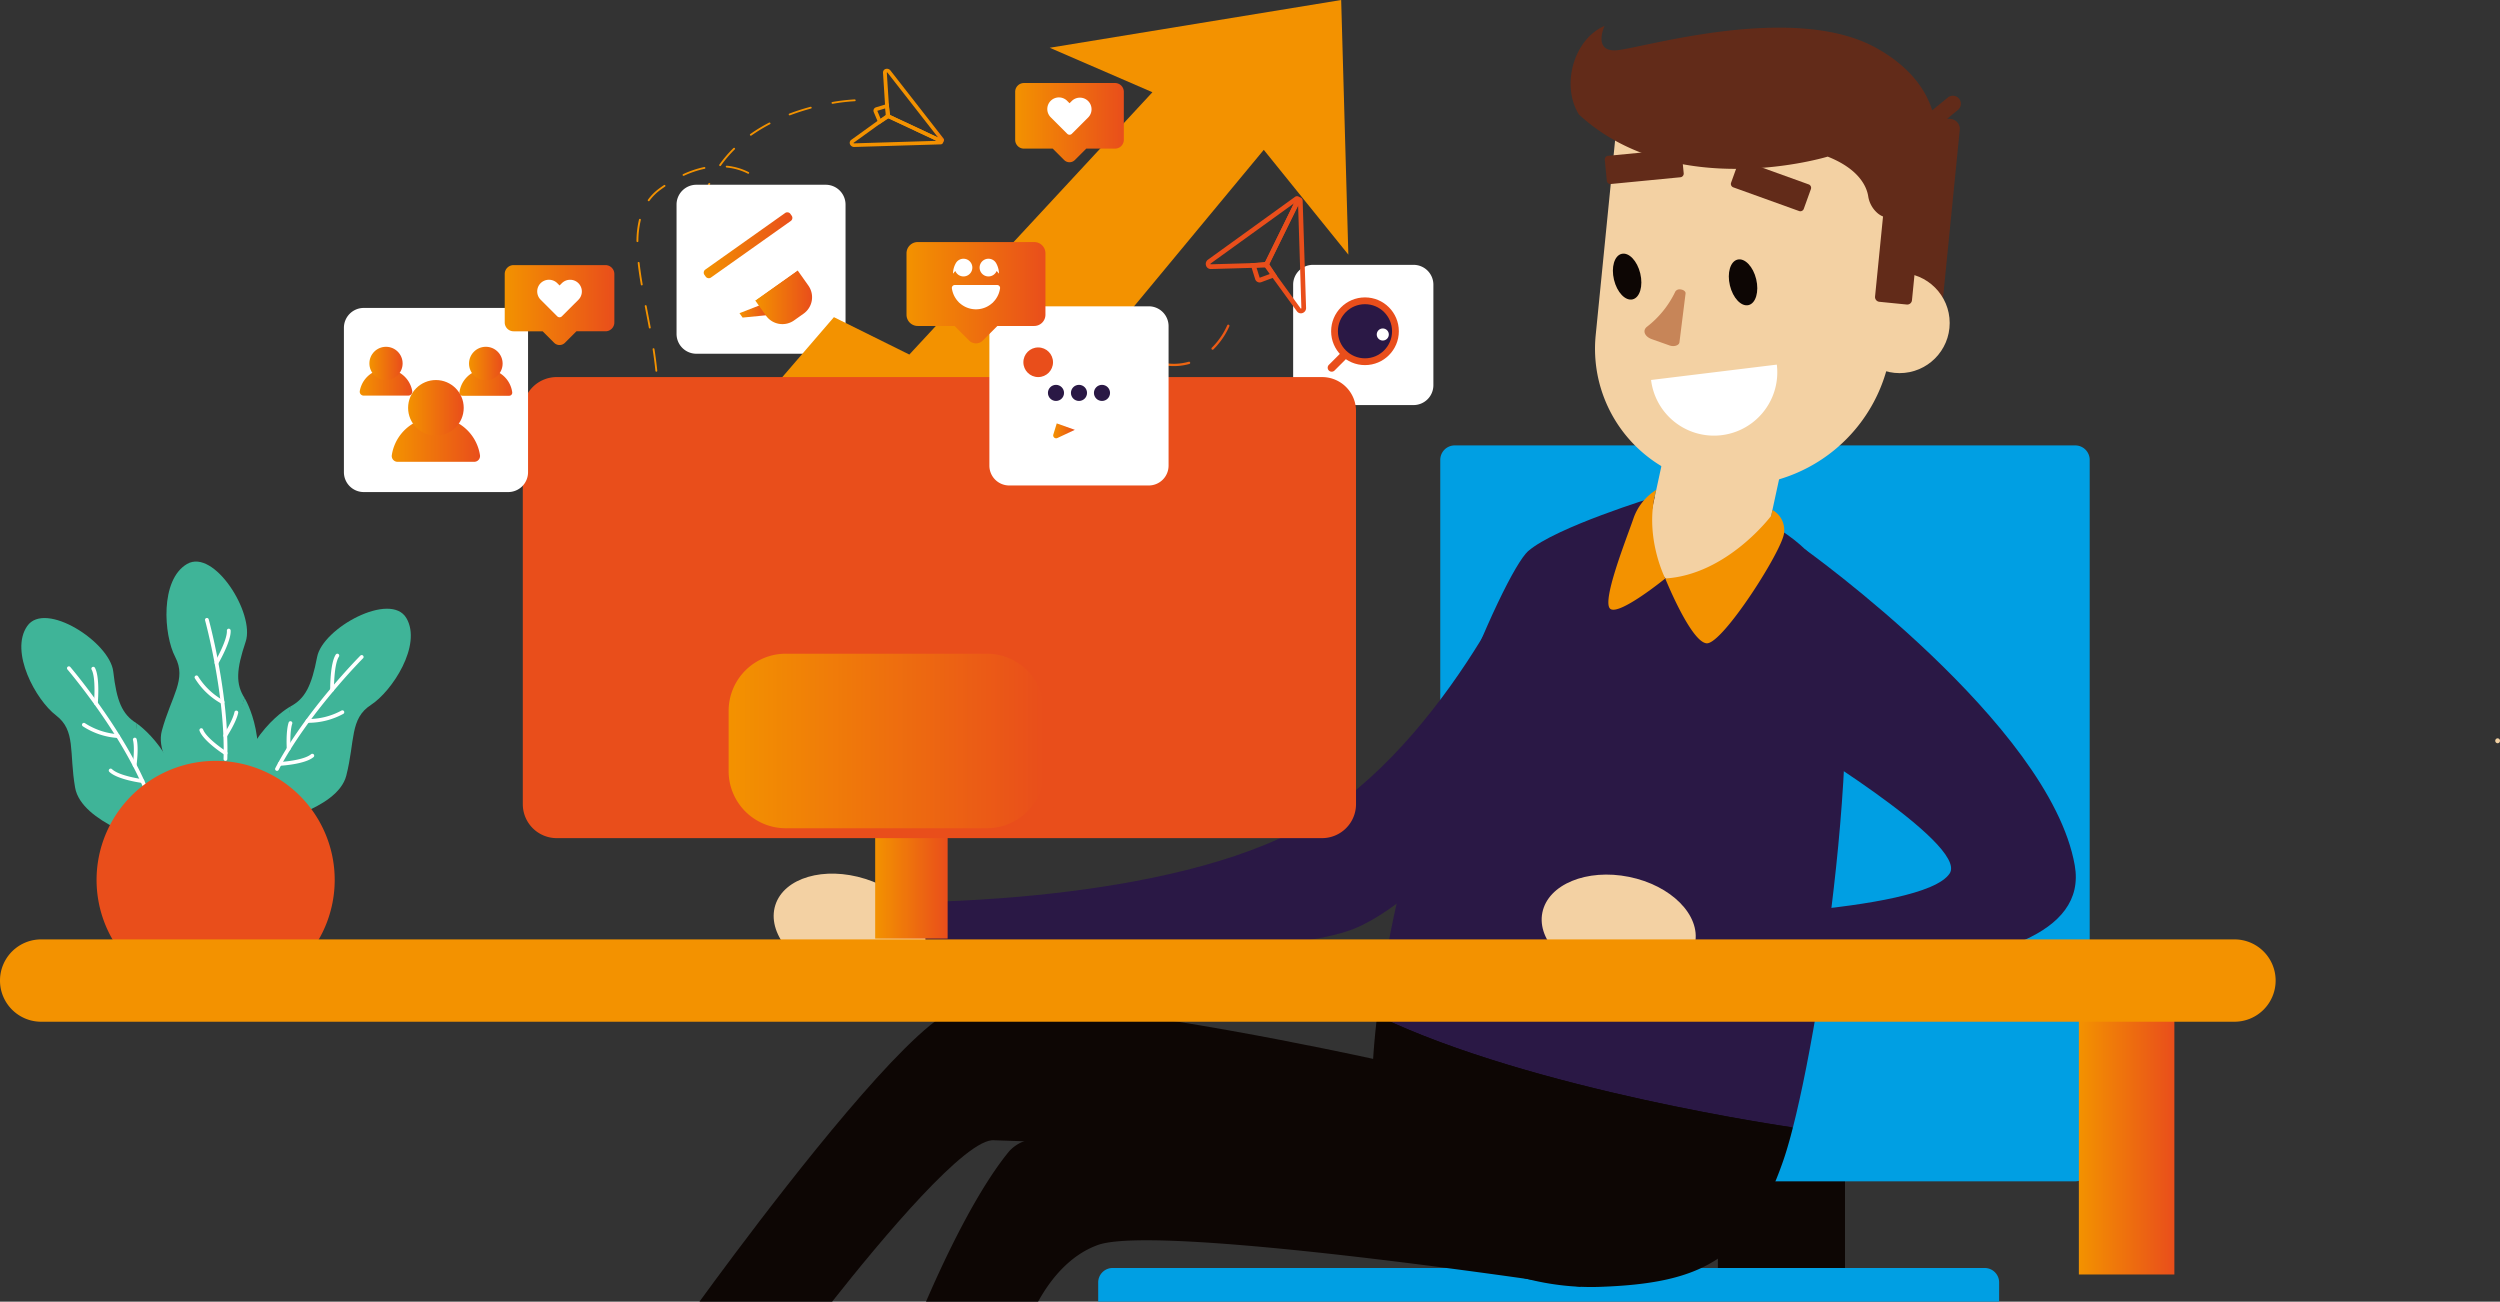 <svg xmlns="http://www.w3.org/2000/svg" xmlns:xlink="http://www.w3.org/1999/xlink" width="629" height="327.497" viewBox="0 0 629 327.497"><rect x="0" y="0" width="629" height="327.497" fill="#333333" stroke="none"/><defs><linearGradient id="linear-gradient" x1="5.068" y1="25.572" x2="6.213" y2="25.572" gradientUnits="objectBoundingBox"><stop offset="0" stop-color="#f39200"></stop><stop offset="1" stop-color="#e94e1b"></stop></linearGradient><linearGradient id="linear-gradient-2" x1="0.797" y1="7.579" x2="1.396" y2="7.579" xlink:href="#linear-gradient"></linearGradient><linearGradient id="linear-gradient-3" x1="0.892" y1="15.216" x2="1.754" y2="15.216" xlink:href="#linear-gradient"></linearGradient><linearGradient id="linear-gradient-4" x1="1.438" y1="1.098" x2="3.062" y2="1.098" xlink:href="#linear-gradient"></linearGradient><linearGradient id="linear-gradient-5" x1="0" y1="0.5" x2="1" y2="0.5" xlink:href="#linear-gradient"></linearGradient><linearGradient id="linear-gradient-6" x1="0" y1="0.5" x2="1" y2="0.5" xlink:href="#linear-gradient"></linearGradient><linearGradient id="linear-gradient-7" x1="0" y1="0.5" x2="1" y2="0.5" xlink:href="#linear-gradient"></linearGradient><linearGradient id="linear-gradient-8" x1="-531.695" y1="0.5" x2="-530.696" y2="0.5" xlink:href="#linear-gradient"></linearGradient><linearGradient id="linear-gradient-9" x1="-149.973" y1="0.5" x2="-148.973" y2="0.5" xlink:href="#linear-gradient"></linearGradient><linearGradient id="linear-gradient-10" x1="-10.774" y1="-5.607" x2="-9.938" y2="-5.607" xlink:href="#linear-gradient"></linearGradient><linearGradient id="linear-gradient-11" x1="-3.345" y1="-0.347" x2="-2.188" y2="-0.347" xlink:href="#linear-gradient"></linearGradient><linearGradient id="linear-gradient-12" x1="-9.007" y1="-0.641" x2="-6.674" y2="-0.641" xlink:href="#linear-gradient"></linearGradient><linearGradient id="linear-gradient-13" x1="0.288" y1="-0.99" x2="1.111" y2="-0.99" xlink:href="#linear-gradient"></linearGradient><linearGradient id="linear-gradient-14" x1="0" y1="0.5" x2="1" y2="0.5" xlink:href="#linear-gradient"></linearGradient><linearGradient id="linear-gradient-15" x1="-66.176" y1="0.5" x2="-65.176" y2="0.5" xlink:href="#linear-gradient"></linearGradient><linearGradient id="linear-gradient-21" x1="0" y1="0.5" x2="1" y2="0.5" xlink:href="#linear-gradient"></linearGradient><linearGradient id="linear-gradient-22" x1="0" y1="0.5" x2="1" y2="0.5" xlink:href="#linear-gradient"></linearGradient><linearGradient id="linear-gradient-23" x1="0" y1="0.5" x2="1" y2="0.5" xlink:href="#linear-gradient"></linearGradient><linearGradient id="linear-gradient-24" x1="0" y1="0.5" x2="1" y2="0.5" xlink:href="#linear-gradient"></linearGradient><linearGradient id="linear-gradient-25" x1="0" y1="0.5" x2="1" y2="0.5" xlink:href="#linear-gradient"></linearGradient><linearGradient id="linear-gradient-26" x1="0" y1="0.5" x2="1" y2="0.5" xlink:href="#linear-gradient"></linearGradient><linearGradient id="linear-gradient-27" x1="0" y1="0.5" x2="1.001" y2="0.5" xlink:href="#linear-gradient"></linearGradient><linearGradient id="linear-gradient-29" x1="0" y1="0.5" x2="1" y2="0.5" xlink:href="#linear-gradient"></linearGradient><linearGradient id="linear-gradient-30" x1="0" y1="0.5" x2="1" y2="0.5" xlink:href="#linear-gradient"></linearGradient><linearGradient id="linear-gradient-31" x1="0" y1="0.5" x2="1" y2="0.5" xlink:href="#linear-gradient"></linearGradient></defs><g id="Layer_2" transform="translate(-9.736 -27.343)"><g id="Group_7369" data-name="Group 7369"><g id="Group_7368" data-name="Group 7368"><path id="Path_15608" data-name="Path 15608" d="M229.587,54.815a.9.9,0,0,1,.563-.476l3.161-.957.452,3.414-2.879,1.868-1.309-3.115A.9.9,0,0,1,229.587,54.815Zm2.933-.215-2.055.621.849,2.042,1.433-.932Z" fill="url(#linear-gradient)"></path><path id="Path_15609" data-name="Path 15609" d="M231.986,45.183a.942.942,0,0,1,.563-.485,1.113,1.113,0,0,1,1.226.381L247.1,62.16a.658.658,0,0,1,0,.849.728.728,0,0,1-.87.17L233.2,57.073a1.054,1.054,0,0,1-.626-.882L231.9,45.642A.992.992,0,0,1,231.986,45.183Zm13.783,16.77L233.026,45.618a.118.118,0,0,0-.137-.046c-.037.012-.037.025-.033.046l.679,10.548a.1.1,0,0,0,.066.083Z" fill="url(#linear-gradient-2)"></path><path id="Path_15610" data-name="Path 15610" d="M223.613,62.885a.919.919,0,0,1,.3-.356l8.6-6.2a1.079,1.079,0,0,1,1.085-.083l13.029,6.107a.725.725,0,0,1,.423.775.666.666,0,0,1-.659.539l-21.721.655a1.116,1.116,0,0,1-1.077-.7A.928.928,0,0,1,223.613,62.885Zm21.763-.108-12.168-5.7a.122.122,0,0,0-.108,0l-8.6,6.2c-.017.012-.029.021-.012.054a.124.124,0,0,0,.124.079Z" fill="url(#linear-gradient-3)"></path><path id="Path_15611" data-name="Path 15611" d="M233.258,56.563" fill="none" stroke="#707070" stroke-linecap="round" stroke-miterlimit="10" stroke-width="2.486"></path></g><path id="Path_15612" data-name="Path 15612" d="M176.8,73.905a.246.246,0,0,1,.319.066.218.218,0,0,1-.05.315c-.381.261-.766.53-1.152.816a12.583,12.583,0,0,0-2.776,2.772.236.236,0,0,1-.327.05.225.225,0,0,1-.062-.319,13.1,13.1,0,0,1,2.871-2.871c.389-.286.779-.559,1.168-.824A.013.013,0,0,0,176.8,73.905Zm24.116-14.413c.746-.447,1.52-.882,2.316-1.3a.248.248,0,0,1,.323.1.215.215,0,0,1-.087.307,39.884,39.884,0,0,0-4.677,2.846.243.243,0,0,1-.331-.054.225.225,0,0,1,.041-.319C199.27,60.528,200.082,59.993,200.919,59.492ZM181.584,71.171l.021-.012a25,25,0,0,1,5.311-1.79.25.25,0,0,1,.286.174.216.216,0,0,1-.17.269,24.074,24.074,0,0,0-5.212,1.757.243.243,0,0,1-.315-.108A.219.219,0,0,1,181.584,71.171Zm26.7-15.225a.147.147,0,0,1,.037-.017c1.7-.646,3.492-1.222,5.328-1.715a.244.244,0,0,1,.294.157.223.223,0,0,1-.153.282c-1.819.489-3.6,1.061-5.282,1.7a.248.248,0,0,1-.311-.128A.216.216,0,0,1,208.281,55.946Zm-13.97,8.621a.244.244,0,0,1,.29.033.222.222,0,0,1,.008.323,30.611,30.611,0,0,0-3.5,4.11.235.235,0,0,1-.327.05.23.23,0,0,1-.066-.319,30.665,30.665,0,0,1,3.555-4.168A.439.439,0,0,0,194.311,64.567Zm-1.864,4.507a.243.243,0,0,1,.145-.033,15.5,15.5,0,0,1,5.51,1.6.225.225,0,1,1-.207.4,14.97,14.97,0,0,0-5.336-1.549.241.241,0,0,1-.22-.249A.237.237,0,0,1,192.446,69.075Zm26.61-16.033a.245.245,0,0,1,.083-.029,47.564,47.564,0,0,1,5.622-.659.245.245,0,0,1,.253.22.222.222,0,0,1-.22.236,47.052,47.052,0,0,0-5.56.655.243.243,0,0,1-.278-.186A.221.221,0,0,1,219.056,53.042ZM170.613,82.436a.24.24,0,0,1,.356.257,23.168,23.168,0,0,0-.621,5.34.22.22,0,0,1-.24.215.238.238,0,0,1-.232-.236,23.574,23.574,0,0,1,.634-5.44A.22.22,0,0,1,170.613,82.436ZM188.071,73.4a.25.25,0,0,1,.224-.012.227.227,0,0,1,.12.3,31.137,31.137,0,0,0-1.81,5.067.236.236,0,0,1-.456-.124,31.092,31.092,0,0,1,1.835-5.137A.217.217,0,0,1,188.071,73.4ZM185.76,83.865a.2.2,0,0,1,.083-.029.243.243,0,0,1,.278.186,10.878,10.878,0,0,0,1.6,3.824,10.364,10.364,0,0,0,.775,1.023.224.224,0,0,1-.025.319.237.237,0,0,1-.331-.037,11.847,11.847,0,0,1-.808-1.069,11.37,11.37,0,0,1-1.665-3.985A.209.209,0,0,1,185.76,83.865Zm-15.47,9.421a.277.277,0,0,1,.1-.033.249.249,0,0,1,.261.211c.174,1.591.431,3.368.779,5.431a.223.223,0,0,1-.195.257.241.241,0,0,1-.269-.195c-.352-2.071-.609-3.857-.783-5.456A.212.212,0,0,1,170.29,93.286ZM202.3,74.129a.242.242,0,0,1,.307.054,14.044,14.044,0,0,1,1.069,1.413,13.618,13.618,0,0,1,1.682,3.513.218.218,0,0,1-.157.278.246.246,0,0,1-.294-.162,13.026,13.026,0,0,0-1.624-3.393,14.277,14.277,0,0,0-1.036-1.367.22.22,0,0,1,.025-.319A.241.241,0,0,1,202.3,74.129Zm-30.239,30.024a.2.2,0,0,1,.087-.029.239.239,0,0,1,.273.191l.261,1.363c.257,1.338.518,2.693.771,4.056a.217.217,0,0,1-.191.257.244.244,0,0,1-.273-.195c-.253-1.363-.514-2.714-.771-4.052l-.261-1.363A.224.224,0,0,1,172.063,104.153Zm33.288-19.77a.25.25,0,0,1,.174-.029.236.236,0,0,1,.186.273,9.466,9.466,0,0,1-1.148,3A13.333,13.333,0,0,1,203.21,89.5a.239.239,0,0,1-.331.021.227.227,0,0,1-.033-.323,12.782,12.782,0,0,0,1.309-1.815,9.047,9.047,0,0,0,1.1-2.863A.214.214,0,0,1,205.351,84.383Zm-12.545,7.6a.237.237,0,0,1,.2-.021,8.91,8.91,0,0,0,5.406.153.244.244,0,0,1,.3.153.216.216,0,0,1-.149.282,9.418,9.418,0,0,1-5.7-.162.235.235,0,0,1-.153-.29A.276.276,0,0,1,192.807,91.985Zm-18.776,23.01a.237.237,0,0,1,.1-.033.244.244,0,0,1,.269.2c.307,1.976.539,3.762.708,5.464a.221.221,0,0,1-.211.24.242.242,0,0,1-.257-.211c-.17-1.694-.4-3.472-.7-5.44A.206.206,0,0,1,174.031,114.995Zm1.052,10.921a.253.253,0,0,1,.124-.033.242.242,0,0,1,.24.232,49.949,49.949,0,0,1-.17,5.477.223.223,0,0,1-.253.2.244.244,0,0,1-.215-.253,50.1,50.1,0,0,0,.166-5.427A.216.216,0,0,1,175.083,125.915Zm-1.015,10.813a.246.246,0,0,1,.182-.025.236.236,0,0,1,.178.278,31.939,31.939,0,0,1-1.678,5.179.237.237,0,0,1-.435-.186,31.889,31.889,0,0,0,1.657-5.108A.2.2,0,0,1,174.068,136.728Zm-4.222,9.9a.249.249,0,0,1,.257,0,.223.223,0,0,1,.075.315,30.818,30.818,0,0,1-3.414,4.251.235.235,0,0,1-.331,0,.226.226,0,0,1-.017-.323,30.228,30.228,0,0,0,3.364-4.188A.161.161,0,0,1,169.847,146.63Zm-19.306,14.326a.124.124,0,0,1,.033-.017c.791-.315,1.57-.642,2.32-.978a.245.245,0,0,1,.315.112.221.221,0,0,1-.108.3c-.754.336-1.541.667-2.337.982a.247.247,0,0,1-.311-.124A.22.22,0,0,1,150.541,160.956Zm11.849-6.5a.244.244,0,0,1,.311.058.221.221,0,0,1-.033.319,43.479,43.479,0,0,1-4.607,3.041.244.244,0,0,1-.323-.083.218.218,0,0,1,.075-.311,43.679,43.679,0,0,0,4.561-3.008A.032.032,0,0,1,162.39,154.46Z" fill="url(#linear-gradient-4)"></path></g><g id="Group_7375" data-name="Group 7375"><g id="Group_7370" data-name="Group 7370"><rect id="Rectangle_6700" data-name="Rectangle 6700" width="31.983" height="35.575" transform="translate(473.94 353.603) rotate(180)" fill="#0d0604"></rect><path id="Path_15613" data-name="Path 15613" d="M512.718,350.005v4.835H286.043v-4.835a3.637,3.637,0,0,1,3.637-3.637h219.4A3.637,3.637,0,0,1,512.718,350.005Z" fill="#009fe3"></path><path id="Path_15614" data-name="Path 15614" d="M375.749,324.564H531.862a3.641,3.641,0,0,0,3.642-3.642V143.05a3.641,3.641,0,0,0-3.642-3.642H375.749a3.641,3.641,0,0,0-3.642,3.642V320.926A3.643,3.643,0,0,0,375.749,324.564Z" fill="#009fe3"></path></g><g id="Group_7374" data-name="Group 7374"><path id="Path_15615" data-name="Path 15615" d="M463.8,165.509s61.671,44.01,67.944,79.544c6.214,35.215-97.913,25.272-97.913,25.272l-2.647-11.994s62.305-1.052,69.075-11.207c4.971-7.457-41.628-35.306-41.628-35.306Z" fill="#2a1845"></path><path id="Path_15616" data-name="Path 15616" d="M394.235,166s-21.995,51.621-58.867,70.516-101.688,17.856-101.688,17.856L230.553,269.1s98.261.75,119.974-8.128,57.3-54.57,57.3-54.57Z" fill="#2a1845"></path><g id="Group_7373" data-name="Group 7373"><g id="Group_7372" data-name="Group 7372"><g id="Group_7371" data-name="Group 7371"><path id="Path_15617" data-name="Path 15617" d="M460.836,311l-56.5-25.628-48.1-2.527,19.7,16.721L425.9,312.433l23.9,1.81Z" fill="#0d0604"></path><path id="Path_15618" data-name="Path 15618" d="M500.558,57.28l-14.62-1.454L481,105.371l17.123,1.707,4.686-47.043A2.511,2.511,0,0,0,500.558,57.28Z" fill="#622b19"></path><path id="Path_15619" data-name="Path 15619" d="M360.184,324.182c-.489-.932-.957-1.9-1.4-2.883C359.223,322.285,359.687,323.238,360.184,324.182Z" fill="#e94e1b"></path><path id="Path_15620" data-name="Path 15620" d="M356.232,282.849C395.283,301.724,460.84,311,460.84,311c8.754-34.394,20.379-122.261,7.677-140.138-13.916-19.584-42.444-18.5-42.444-18.5s-24.895,7.6-31.838,13.63C388.083,171.346,362.538,229.629,356.232,282.849Z" fill="#2a1845"></path><path id="Path_15621" data-name="Path 15621" d="M462.821,122.7l-9.264,42.734a14.818,14.818,0,0,1-28.963-6.277l9.264-42.734Z" fill="#f3d1a3"></path><path id="Path_15622" data-name="Path 15622" d="M356.232,282.849c-.017.083-.025.166-.037.257-.116.969-.224,1.943-.319,2.908-.091.853-.178,1.7-.249,2.548-.07.667-.128,1.338-.178,2.009-.07.849-.141,1.694-.191,2.548s-.12,1.69-.162,2.535-.087,1.678-.128,2.515-.07,1.674-.087,2.506-.046,1.661-.054,2.486a50.663,50.663,0,0,0,2.4,14.032c.236.7.472,1.4.737,2.076.257.692.539,1.367.82,2.03.439.986.907,1.951,1.4,2.883a44.463,44.463,0,0,0,5.216,7.764c.439.522.878,1.027,1.338,1.533h.008c.452.5.924.986,1.4,1.471a49.477,49.477,0,0,0,6.177,5.212c.551.394,1.094.771,1.657,1.148,10.813,7.105,24.2,10.225,36.2,9.81,25.094-.87,37.535-6.562,46.247-31.83.336-.982.692-2.088,1.048-3.3.178-.6.352-1.222.539-1.877.087-.323.182-.663.273-1,.174-.675.365-1.371.551-2.1C460.836,311,395.283,301.72,356.232,282.849Z" fill="#0d0604"></path><path id="Path_15623" data-name="Path 15623" d="M356.22,282.857l-.025.249c.012-.091.021-.178.037-.257Z" fill="#0d0604"></path><path id="Path_15624" data-name="Path 15624" d="M490.454,65.578l-4.793,48.132a39.816,39.816,0,0,1-43.567,35.675h0a34.467,34.467,0,0,1-30.881-37.713l5.324-53.456Z" fill="#f3d1a3"></path><circle id="Ellipse_5487" data-name="Ellipse 5487" cx="12.611" cy="12.611" r="12.611" transform="translate(475.055 95.999)" fill="#f3d1a3"></circle><path id="Path_15625" data-name="Path 15625" d="M493.743,68.859l-8.431-.841a.432.432,0,0,0-.472.385L481.5,101.953a1.208,1.208,0,0,0,1.081,1.322l6.9.688a1.194,1.194,0,0,0,1.305-1.069l3.343-33.562A.438.438,0,0,0,493.743,68.859Z" fill="#622b19"></path><path id="Path_15626" data-name="Path 15626" d="M487.434,95.917,491.5,90.63l-2.366-11.811-4.719,10.357Z" fill="#622b19"></path><path id="Path_15627" data-name="Path 15627" d="M479.769,76.664c-.352-2.158-2.084-6.707-10.183-9.918,0,0-38.355,11.737-62.6-10.6-4.582-7.416-1.251-18.958,6.451-22.285,0,0-2.958,6.393,2.8,6.148s44.524-12.35,65.644-.559,16.6,31.755,7.051,40.687c-2.9,2.714-5.17,2.15-6.716.911A7.021,7.021,0,0,1,479.769,76.664Z" fill="#622b19"></path><path id="Path_15628" data-name="Path 15628" d="M493.342,61.622a2.014,2.014,0,0,0,1.475-.447l7.5-6.144a2.014,2.014,0,1,0-2.552-3.115l-7.5,6.144a2.015,2.015,0,0,0,1.077,3.563Z" fill="#622b19"></path><ellipse id="Ellipse_5488" data-name="Ellipse 5488" cx="3.401" cy="5.891" rx="3.401" ry="5.891" transform="matrix(0.972, -0.234, 0.234, 0.972, 443.604, 93.45)" fill="#0d0604"></ellipse><ellipse id="Ellipse_5489" data-name="Ellipse 5489" cx="3.401" cy="5.891" rx="3.401" ry="5.891" transform="matrix(0.972, -0.234, 0.234, 0.972, 414.437, 92.008)" fill="#0d0604"></ellipse><path id="Path_15629" data-name="Path 15629" d="M433.825,101.174l-1.541,12.3c-.1.783-1.359,1.181-2.477.787l-4.462-1.578c-1.823-.646-2.432-2.171-1.243-3.12h0a24.386,24.386,0,0,0,7.03-8.626l.12-.257a1.308,1.308,0,0,1,1.367-.51h0C433.344,100.258,433.883,100.71,433.825,101.174Z" fill="#c78558"></path><path id="Path_15630" data-name="Path 15630" d="M456.784,119.08a15.937,15.937,0,0,1-31.639,3.865Z" fill="#fff"></path><path id="Path_15631" data-name="Path 15631" d="M462.394,80.443l-16.563-5.966a.916.916,0,0,1-.551-1.172l1.794-4.98a.916.916,0,0,1,1.172-.551l16.563,5.966a.916.916,0,0,1,.551,1.172l-1.794,4.98A.918.918,0,0,1,462.394,80.443Z" fill="#622b19"></path><path id="Path_15632" data-name="Path 15632" d="M415.007,73.64l17.525-1.7a.921.921,0,0,0,.824-1l-.51-5.27a.921.921,0,0,0-1-.824l-17.524,1.7a.921.921,0,0,0-.824,1l.51,5.27A.913.913,0,0,0,415.007,73.64Z" fill="#622b19"></path><path id="Path_15633" data-name="Path 15633" d="M455.359,157.128s-11.062,14.8-26.647,15.76c0,0,6.438,15.971,10.407,16.311s19.273-23.664,19.5-27.869a5.78,5.78,0,0,0-2.937-5.672Z" fill="#f39200"></path><path id="Path_15634" data-name="Path 15634" d="M428.716,172.888s-5.522-10.83-2.258-22.3a13.744,13.744,0,0,0-5.808,7.379c-1.827,5.27-8.1,21.009-5.713,22.6S428.716,172.888,428.716,172.888Z" fill="#f39200"></path></g><ellipse id="Ellipse_5490" data-name="Ellipse 5490" cx="13.112" cy="19.591" rx="13.112" ry="19.591" transform="translate(200.868 267.6) rotate(-72.542)" fill="#f3d1a3"></ellipse><ellipse id="Ellipse_5491" data-name="Ellipse 5491" cx="13.113" cy="19.593" rx="13.113" ry="19.593" transform="translate(395.202 269.798) rotate(-78.598)" fill="#f3d1a3"></ellipse></g><path id="Path_15635" data-name="Path 15635" d="M407.409,351.095s-5.116-.779-13.27-1.935c-5.605-.8-12.648-1.769-20.445-2.792-32.46-4.251-78.032-9.322-87.763-5.775-7.014,2.56-11.836,8.51-15.01,14.247h-28.2c4.478-10.374,12.632-27.753,20.918-37.837a9.686,9.686,0,0,1,3.716-2.515c13.8-5.928,55.453-3.741,88.9-.742,4.354.389,8.568.8,12.565,1.2q1.672.168,3.294.336c17.707,1.831,30.372,3.517,30.372,3.517l.878,5.767,3.327,21.8Z" fill="#0d0604"></path><path id="Path_15636" data-name="Path 15636" d="M370.169,317.968l-12.822-.435-90-3.045-7.383-.249c-6.944-.862-28.383,24.8-40.861,40.6H185.722c7.93-10.9,33.823-45.949,51.546-63.594,4.677-4.657,8.783-8.1,11.845-9.57,12.429-5.97,66.432,3.919,94.148,9.57,4.955,1.011,9.069,1.885,11.956,2.511,2.929.634,4.594,1.011,4.594,1.011l9.007,20.176Z" fill="#0d0604"></path></g></g></g><g id="Group_7377" data-name="Group 7377"><path id="Path_15637" data-name="Path 15637" d="M217.482,116.345H184.948a4.992,4.992,0,0,1-4.992-4.992V78.819a4.992,4.992,0,0,1,4.992-4.992h32.534a4.992,4.992,0,0,1,4.992,4.992v32.534A5,5,0,0,1,217.482,116.345Z" fill="#fff"></path><g id="Group_7376" data-name="Group 7376"><path id="Path_15638" data-name="Path 15638" d="M202.816,106.634l-6.239.613-.787-1.11,5.232-2.038Z" fill="url(#linear-gradient-5)"></path><path id="Path_15639" data-name="Path 15639" d="M199.746,102.931l2.705,3.82a5.072,5.072,0,0,0,7.072,1.206l2.39-1.694a5.072,5.072,0,0,0,1.206-7.072l-2.705-3.82Z" fill="url(#linear-gradient-6)"></path><circle id="Ellipse_5492" data-name="Ellipse 5492" cx="2.287" cy="2.287" r="2.287" transform="translate(194.982 85.841)" fill="#fff"></circle><path id="Path_15640" data-name="Path 15640" d="M210.414,95.37l-5.3,3.758-.029.021-5.3,3.758-10.146-6.132a1.892,1.892,0,0,1-.116-3.161l7.751-5.493.029-.021,7.751-5.493a1.888,1.888,0,0,1,2.941,1.156Z" fill="#fff"></path><path id="Path_15641" data-name="Path 15641" d="M186.969,96.492l.319.447a.955.955,0,0,0,1.33.228l20.077-14.227a.955.955,0,0,0,.228-1.33l-.319-.447a.955.955,0,0,0-1.33-.228L187.2,95.163A.955.955,0,0,0,186.969,96.492Z" fill="url(#linear-gradient-7)"></path></g></g><path id="Path_15642" data-name="Path 15642" d="M196.229,134.23l23.32-27.09,18.975,9.409,61.158-66L273.846,39.358l73.329-12.014,1.806,64.066L327.7,65.044l-49.968,60.279Z" fill="#f39200"></path><g id="Group_7380" data-name="Group 7380"><path id="Path_15643" data-name="Path 15643" d="M365.384,129.259h-25.3a4.992,4.992,0,0,1-4.992-4.992V98.97a4.992,4.992,0,0,1,4.992-4.992h25.3a4.992,4.992,0,0,1,4.992,4.992v25.3A5,5,0,0,1,365.384,129.259Z" fill="#fff"></path><g id="Group_7379" data-name="Group 7379"><g id="Group_7378" data-name="Group 7378"><path id="Path_15644" data-name="Path 15644" d="M344.789,120.861a1.018,1.018,0,0,0,.713-.294l2.763-2.763a1.008,1.008,0,0,0-1.425-1.425l-2.763,2.763a1.008,1.008,0,0,0,0,1.425A1.018,1.018,0,0,0,344.789,120.861Z" fill="url(#linear-gradient-8)"></path><circle id="Ellipse_5493" data-name="Ellipse 5493" cx="8.518" cy="8.518" r="8.518" transform="translate(344.648 102.168)" fill="url(#linear-gradient-9)"></circle><circle id="Ellipse_5494" data-name="Ellipse 5494" cx="6.811" cy="6.811" r="6.811" transform="translate(346.355 103.875)" fill="#2a1845"></circle></g><circle id="Ellipse_5495" data-name="Ellipse 5495" cx="1.52" cy="1.52" r="1.52" transform="translate(356.124 109.982)" fill="#fff"></circle></g></g><g id="Group_7382" data-name="Group 7382"><g id="Group_7381" data-name="Group 7381"><path id="Path_15645" data-name="Path 15645" d="M326.146,98.29a1.192,1.192,0,0,1-.613-.721L324.307,93.6l4.375-.41,2.4,3.654-3.994,1.487A1.18,1.18,0,0,1,326.146,98.29Zm-.278-3.646.8,2.577,2.614-.965-1.193-1.819Z" fill="url(#linear-gradient-10)"></path><path id="Path_15646" data-name="Path 15646" d="M313.8,94.9a1.238,1.238,0,0,1-.621-.721,1.334,1.334,0,0,1,.485-1.508l21.883-15.793a.873.873,0,0,1,1.09.037.9.9,0,0,1,.22,1.09l-7.814,15.9a1.313,1.313,0,0,1-1.131.742l-13.518.385A1.269,1.269,0,0,1,313.8,94.9Zm21.477-16.373-20.922,15.1a.143.143,0,0,0-.058.17c.017.046.033.046.058.046l13.518-.385a.136.136,0,0,0,.108-.079Z" fill="url(#linear-gradient-11)"></path><path id="Path_15647" data-name="Path 15647" d="M336.5,106.054a1.253,1.253,0,0,1-.46-.389l-7.95-10.941a1.311,1.311,0,0,1-.108-1.346l7.814-15.9a.9.9,0,0,1,.994-.489.868.868,0,0,1,.692.837l.862,26.974a1.32,1.32,0,0,1-.895,1.305A1.229,1.229,0,0,1,336.5,106.054Zm-.157-27.008-7.3,14.848a.149.149,0,0,0,0,.133l7.95,10.941c.017.021.025.033.07.021a.145.145,0,0,0,.1-.149Z" fill="url(#linear-gradient-12)"></path><path id="Path_15648" data-name="Path 15648" d="M328.383,93.816" fill="none" stroke="#707070" stroke-linecap="round" stroke-miterlimit="10" stroke-width="2.486"></path></g><path id="Path_15649" data-name="Path 15649" d="M250.149,131.761a.291.291,0,0,1-.083-.344l.07-.162a.292.292,0,1,1,.534.236l-.07.162a.29.29,0,0,1-.385.149A.36.36,0,0,1,250.149,131.761Zm3.215-6.417a.293.293,0,0,1-.07-.373,43.98,43.98,0,0,1,3.749-5.522l.236-.29a.284.284,0,0,1,.41-.041.29.29,0,0,1,.041.41l-.232.286a43.227,43.227,0,0,0-3.7,5.448.293.293,0,0,1-.4.108A.364.364,0,0,1,253.364,125.344Zm8.974-10.631a.2.2,0,0,1-.05-.054.3.3,0,0,1,.058-.41,22.035,22.035,0,0,1,6.248-3.289.292.292,0,0,1,.182.555,21.405,21.405,0,0,0-6.082,3.2A.286.286,0,0,1,262.337,114.713Zm13.054-4.313a.292.292,0,0,1,.186-.518,30.05,30.05,0,0,1,7,.9.292.292,0,1,1-.137.568,29.163,29.163,0,0,0-6.861-.882A.337.337,0,0,1,275.391,110.4Zm13.572,3.1a.292.292,0,0,1,.294-.5c2.013.833,4.093,1.819,6.355,3.016a.286.286,0,0,1,.12.394.289.289,0,0,1-.394.12c-2.245-1.189-4.309-2.167-6.306-2.991A.392.392,0,0,1,288.964,113.5Zm12.826,5.539a.3.3,0,0,1-.1-.286.289.289,0,0,1,.344-.224,13.8,13.8,0,0,0,6.786-.17.291.291,0,0,1,.162.559,14.386,14.386,0,0,1-7.068.182A.3.3,0,0,1,301.79,119.042Zm12.855-3.766c-.008-.008-.017-.012-.025-.021a.294.294,0,0,1,0-.414,17.945,17.945,0,0,0,1.342-1.491,18.444,18.444,0,0,0,2.544-4.151.293.293,0,0,1,.543.22,18.631,18.631,0,0,1-2.631,4.3,18.417,18.417,0,0,1-1.388,1.541A.3.3,0,0,1,314.645,115.276Z" fill="url(#linear-gradient-13)"></path></g><rect id="Rectangle_6701" data-name="Rectangle 6701" width="18.229" height="31.9" transform="translate(229.931 231.589)" fill="url(#linear-gradient-14)"></rect><path id="Path_15650" data-name="Path 15650" d="M342.366,238.217H149.812a8.54,8.54,0,0,1-8.539-8.539V130.754a8.54,8.54,0,0,1,8.539-8.539H342.37a8.54,8.54,0,0,1,8.539,8.539v98.928A8.545,8.545,0,0,1,342.366,238.217Z" fill="#e94e1b"></path><g id="Group_7389" data-name="Group 7389"><g id="Group_7384" data-name="Group 7384"><path id="Path_15651" data-name="Path 15651" d="M82.808,205.09s-12.039,6.533-14.305,23.95l10.109,4.13Z" fill="#3fb498"></path><g id="Group_7383" data-name="Group 7383"><path id="Path_15652" data-name="Path 15652" d="M76.449,234.692s18.192-3.439,20.416-12.213.866-14.33,6.19-17.769,12.909-15.047,8.936-21.841-21.063,2.436-22.467,9.769-3.045,10.5-6.72,12.454Z" fill="#3fb498"></path><path id="Path_15653" data-name="Path 15653" d="M79.428,221.293a.465.465,0,0,1-.22-.054.474.474,0,0,1-.2-.642c7.478-14.268,21.245-28.147,21.382-28.284a.475.475,0,1,1,.671.671c-.137.137-13.8,13.912-21.212,28.056A.471.471,0,0,1,79.428,221.293Z" fill="#fff"></path><path id="Path_15654" data-name="Path 15654" d="M93.29,201.358a.478.478,0,0,1-.476-.468c0-.269-.062-6.6,1.4-8.858a.471.471,0,0,1,.659-.141.478.478,0,0,1,.141.659c-1.305,2.018-1.247,8.269-1.247,8.331a.476.476,0,0,1-.468.481Z" fill="#fff"></path><path id="Path_15655" data-name="Path 15655" d="M87.49,209.2c-.232,0-.373,0-.4-.008a.476.476,0,0,1-.447-.5.492.492,0,0,1,.5-.447,17.379,17.379,0,0,0,8.505-2.125.469.469,0,0,1,.646.182.476.476,0,0,1-.182.646A18.45,18.45,0,0,1,87.49,209.2Z" fill="#fff"></path><path id="Path_15656" data-name="Path 15656" d="M82.361,216.193a.473.473,0,0,1-.472-.447c-.012-.178-.257-4.425.476-6.625a.476.476,0,0,1,.6-.3.471.471,0,0,1,.3.6c-.675,2.026-.431,6.223-.427,6.264a.475.475,0,0,1-.447.505A.07.07,0,0,1,82.361,216.193Z" fill="#fff"></path><path id="Path_15657" data-name="Path 15657" d="M80.12,220.009a.473.473,0,0,1-.472-.447.479.479,0,0,1,.447-.5c.058,0,5.941-.336,7.884-1.935a.477.477,0,1,1,.6.737c-2.183,1.794-8.182,2.134-8.439,2.15A.053.053,0,0,0,80.12,220.009Z" fill="#fff"></path></g></g><g id="Group_7386" data-name="Group 7386"><path id="Path_15658" data-name="Path 15658" d="M43.981,209.25s11.5,7.432,12.437,24.973l-10.395,3.343Z" fill="#3fb498"></path><g id="Group_7385" data-name="Group 7385"><path id="Path_15659" data-name="Path 15659" d="M48.058,239.253s-17.872-4.818-19.422-13.738.232-14.355-4.814-18.192S12.1,191.332,16.58,184.861,37.394,188.9,38.235,196.32s2.233,10.705,5.746,12.93Z" fill="#3fb498"></path><path id="Path_15660" data-name="Path 15660" d="M46.148,225.664a.473.473,0,0,1-.435-.286c-6.306-14.666-18.879-29.448-19.008-29.6a.476.476,0,0,1,.725-.617c.128.149,12.793,15.035,19.157,29.837a.479.479,0,0,1-.249.626A.52.52,0,0,1,46.148,225.664Z" fill="#fff"></path><path id="Path_15661" data-name="Path 15661" d="M33.856,204.73h-.041a.473.473,0,0,1-.431-.518c0-.062.543-6.293-.6-8.4a.472.472,0,0,1,.191-.642.477.477,0,0,1,.646.191c1.28,2.361.742,8.671.717,8.94A.48.48,0,0,1,33.856,204.73Z" fill="#fff"></path><path id="Path_15662" data-name="Path 15662" d="M39.411,213.016H39.4a18.17,18.17,0,0,1-8.824-2.933.475.475,0,0,1,.526-.791,17.534,17.534,0,0,0,8.319,2.772.477.477,0,0,1-.008.953Z" fill="#fff"></path><path id="Path_15663" data-name="Path 15663" d="M43.617,220.353a.378.378,0,0,1-.066,0,.475.475,0,0,1-.406-.534c0-.041.572-4.209.05-6.281a.474.474,0,1,1,.92-.232c.563,2.25-.008,6.463-.033,6.641A.462.462,0,0,1,43.617,220.353Z" fill="#fff"></path><path id="Path_15664" data-name="Path 15664" d="M45.56,224.33a.313.313,0,0,1-.062,0c-.253-.033-6.21-.829-8.249-2.784a.476.476,0,0,1,.659-.688c1.815,1.74,7.656,2.523,7.714,2.531a.474.474,0,0,1-.062.945Z" fill="#fff"></path></g></g><g id="Group_7388" data-name="Group 7388"><path id="Path_15665" data-name="Path 15665" d="M71.258,202.949s7.263,11.617.659,27.89l-10.834-1.384Z" fill="#3fb498"></path><g id="Group_7387" data-name="Group 7387"><path id="Path_15666" data-name="Path 15666" d="M62.218,231.845S48.078,219.9,50.465,211.164s6.3-12.9,3.36-18.515S50,173.194,56.8,169.238,73.93,181.729,71.544,188.8s-2.523,10.639-.286,14.144Z" fill="#3fb498"></path><path id="Path_15667" data-name="Path 15667" d="M66.456,218.779H66.44a.476.476,0,0,1-.46-.489c.514-15.958-4.594-34.676-4.648-34.867a.475.475,0,1,1,.916-.253c.054.186,5.2,19.045,4.681,35.148A.47.47,0,0,1,66.456,218.779Z" fill="#fff"></path><path id="Path_15668" data-name="Path 15668" d="M64.211,194.6a.468.468,0,0,1-.24-.066.474.474,0,0,1-.17-.65c.033-.054,3.161-5.469,3.02-7.863a.473.473,0,0,1,.447-.5.479.479,0,0,1,.5.447c.162,2.68-3.012,8.166-3.149,8.4A.48.48,0,0,1,64.211,194.6Z" fill="#fff"></path><path id="Path_15669" data-name="Path 15669" d="M65.727,204.465a.492.492,0,0,1-.211-.05,18.189,18.189,0,0,1-6.745-6.4.475.475,0,1,1,.812-.493,17.511,17.511,0,0,0,6.355,6.045.474.474,0,0,1-.211.9Z" fill="#fff"></path><path id="Path_15670" data-name="Path 15670" d="M66.415,212.892a.486.486,0,0,1-.257-.075.479.479,0,0,1-.141-.659c.025-.037,2.3-3.567,2.714-5.663a.477.477,0,0,1,.936.182c-.443,2.279-2.751,5.846-2.846,6A.487.487,0,0,1,66.415,212.892Z" fill="#fff"></path><path id="Path_15671" data-name="Path 15671" d="M66.485,217.316a.5.5,0,0,1-.257-.075c-.215-.137-5.27-3.389-6.285-6.024a.475.475,0,1,1,.887-.34c.9,2.345,5.862,5.535,5.912,5.564a.473.473,0,0,1-.257.874Z" fill="#fff"></path></g></g><path id="Path_15672" data-name="Path 15672" d="M38.276,264.1a29.957,29.957,0,1,1,51.43,0Z" fill="url(#linear-gradient-15)"></path></g><rect id="Rectangle_6702" data-name="Rectangle 6702" width="24.029" height="72.501" transform="translate(37.7 275.503)" fill="url(#linear-gradient-14)"></rect><rect id="Rectangle_6703" data-name="Rectangle 6703" width="24.029" height="72.501" transform="translate(532.778 275.503)" fill="url(#linear-gradient-14)"></rect><path id="Path_15673" data-name="Path 15673" d="M582.286,274.053a10.356,10.356,0,0,1-10.357,10.357H20.093a10.357,10.357,0,0,1,0-20.715H571.928A10.356,10.356,0,0,1,582.286,274.053Z" fill="#f39200"></path><path id="Path_15674" data-name="Path 15674" d="M335.323,238.217H142.769a8.54,8.54,0,0,1-8.539-8.539V130.754a8.54,8.54,0,0,1,8.539-8.539H335.327a8.54,8.54,0,0,1,8.539,8.539v98.928A8.545,8.545,0,0,1,335.323,238.217Z" fill="url(#linear-gradient-14)"></path><path id="Path_15675" data-name="Path 15675" d="M263.833,235.731H213.244a14.384,14.384,0,0,1-14.384-14.384V206.2a14.384,14.384,0,0,1,14.384-14.384h50.589A14.384,14.384,0,0,1,278.217,206.2v15.142A14.382,14.382,0,0,1,263.833,235.731Z" fill="#e94e1b"></path><path id="Path_15676" data-name="Path 15676" d="M258.033,235.731H207.444a14.384,14.384,0,0,1-14.384-14.384V206.2a14.384,14.384,0,0,1,14.384-14.384h50.589A14.384,14.384,0,0,1,272.417,206.2v15.142A14.382,14.382,0,0,1,258.033,235.731Z" fill="url(#linear-gradient-14)"></path><rect id="Rectangle_6704" data-name="Rectangle 6704" width="106.058" height="9.114" transform="translate(184.774 254.789)" fill="url(#linear-gradient-14)"></rect><g id="Group_7391" data-name="Group 7391"><g id="Group_7390" data-name="Group 7390"><path id="Path_15677" data-name="Path 15677" d="M638.136,214.346a.622.622,0,0,0,0-1.243.622.622,0,0,0,0,1.243Z" fill="#f3d1a3"></path></g></g><g id="Group_7396" data-name="Group 7396"><path id="Path_15678" data-name="Path 15678" d="M137.6,151.146H101.257a4.992,4.992,0,0,1-4.992-4.992V109.812a4.992,4.992,0,0,1,4.992-4.992H137.6a4.992,4.992,0,0,1,4.992,4.992v36.342A4.992,4.992,0,0,1,137.6,151.146Z" fill="#fff"></path><g id="Group_7395" data-name="Group 7395"><g id="Group_7392" data-name="Group 7392"><path id="Path_15679" data-name="Path 15679" d="M103.419,121.134a6.693,6.693,0,0,0-3.161,4.6v.012a.981.981,0,0,0,.974,1.131H112.48a.981.981,0,0,0,.974-1.131v-.012a6.692,6.692,0,0,0-3.161-4.6Z" fill="url(#linear-gradient-21)"></path><circle id="Ellipse_5496" data-name="Ellipse 5496" cx="4.18" cy="4.18" r="4.18" transform="translate(102.674 114.597)" fill="url(#linear-gradient-22)"></circle></g><g id="Group_7393" data-name="Group 7393"><path id="Path_15680" data-name="Path 15680" d="M128.534,121.176a6.693,6.693,0,0,0-3.161,4.6l-.037.249a.783.783,0,0,0,.771.895h11.729a.774.774,0,0,0,.775-.862c-.012-.1-.025-.186-.041-.282a6.692,6.692,0,0,0-3.161-4.6Z" fill="url(#linear-gradient-23)"></path><circle id="Ellipse_5497" data-name="Ellipse 5497" cx="4.226" cy="4.226" r="4.226" transform="translate(127.742 114.593)" fill="url(#linear-gradient-24)"></circle></g><g id="Group_7394" data-name="Group 7394"><path id="Path_15681" data-name="Path 15681" d="M113.652,133.911a11.224,11.224,0,0,0-5.3,7.714c-.012.079-.025.153-.037.232a1.464,1.464,0,0,0,1.446,1.678h19.289a1.459,1.459,0,0,0,1.446-1.678c-.012-.079-.025-.157-.037-.232a11.232,11.232,0,0,0-5.3-7.718Z" fill="url(#linear-gradient-25)"></path><circle id="Ellipse_5498" data-name="Ellipse 5498" cx="6.997" cy="6.997" r="6.997" transform="translate(112.414 122.961)" fill="url(#linear-gradient-26)"></circle></g></g></g><g id="Group_7401" data-name="Group 7401"><g id="Group_7400" data-name="Group 7400"><path id="Path_15682" data-name="Path 15682" d="M298.757,149.489h-35.1a4.992,4.992,0,0,1-4.992-4.992V109.4a4.992,4.992,0,0,1,4.992-4.992h35.1a4.992,4.992,0,0,1,4.992,4.992v35.1A4.992,4.992,0,0,1,298.757,149.489Z" fill="#fff"></path><g id="Group_7399" data-name="Group 7399"><g id="Group_7397" data-name="Group 7397"><path id="Path_15683" data-name="Path 15683" d="M275.611,133.87l-.858,2.8a.737.737,0,0,0,1.015.882l4.4-2.067Z" fill="url(#linear-gradient-27)"></path><ellipse id="Ellipse_5499" data-name="Ellipse 5499" cx="13.187" cy="9.935" rx="13.187" ry="9.935" transform="translate(268.021 116.262)" fill="url(#linear-gradient-7)"></ellipse></g><g id="Group_7398" data-name="Group 7398"><circle id="Ellipse_5500" data-name="Ellipse 5500" cx="2.026" cy="2.026" r="2.026" transform="translate(273.395 124.171)" fill="#2a1845"></circle><circle id="Ellipse_5501" data-name="Ellipse 5501" cx="2.026" cy="2.026" r="2.026" transform="translate(279.182 124.171)" fill="#2a1845"></circle><circle id="Ellipse_5502" data-name="Ellipse 5502" cx="2.026" cy="2.026" r="2.026" transform="translate(284.97 124.171)" fill="#2a1845"></circle></g></g></g><circle id="Ellipse_5503" data-name="Ellipse 5503" cx="3.729" cy="3.729" r="3.729" transform="translate(267.217 114.759)" fill="#e94e1b"></circle></g><g id="Group_7402" data-name="Group 7402"><path id="Path_15684" data-name="Path 15684" d="M290.277,48.232h-22.91a2.212,2.212,0,0,0-2.212,2.212V62.525a2.212,2.212,0,0,0,2.212,2.212h7.242l2.867,2.867a1.9,1.9,0,0,0,2.693,0l2.867-2.867h7.242a2.212,2.212,0,0,0,2.212-2.212V50.444A2.212,2.212,0,0,0,290.277,48.232Z" fill="url(#linear-gradient-29)"></path><path id="Path_15685" data-name="Path 15685" d="M279.406,61.008a.808.808,0,0,1-1.148,0l-4.147-4.147a2.923,2.923,0,1,1,4.184-4.081l.53.53a.008.008,0,0,0,.012,0l.559-.559a2.924,2.924,0,0,1,4.135,4.135Z" fill="#fff"></path></g><g id="Group_7403" data-name="Group 7403"><path id="Path_15686" data-name="Path 15686" d="M162.066,94.044H138.957a2.234,2.234,0,0,0-2.233,2.233v12.188a2.234,2.234,0,0,0,2.233,2.233h7.308l2.892,2.892a1.923,1.923,0,0,0,2.718,0l2.892-2.892h7.308a2.234,2.234,0,0,0,2.233-2.233V96.277A2.244,2.244,0,0,0,162.066,94.044Z" fill="url(#linear-gradient-30)"></path><path id="Path_15687" data-name="Path 15687" d="M151.1,106.933a.818.818,0,0,1-1.156,0l-4.18-4.18a2.948,2.948,0,0,1-.133-4.027,2.978,2.978,0,0,1,4.354-.1l.534.534a.008.008,0,0,0,.012,0l.563-.563a2.95,2.95,0,0,1,4.172,4.172Z" fill="#fff"></path></g><g id="Group_7406" data-name="Group 7406"><path id="Path_15688" data-name="Path 15688" d="M269.944,88.244h-29.3a2.831,2.831,0,0,0-2.83,2.83v15.453a2.831,2.831,0,0,0,2.83,2.83H249.9l3.666,3.666a2.43,2.43,0,0,0,3.443,0l3.666-3.666h9.264a2.831,2.831,0,0,0,2.83-2.83V91.074A2.831,2.831,0,0,0,269.944,88.244Z" fill="url(#linear-gradient-31)"></path><g id="Group_7405" data-name="Group 7405"><path id="Path_15689" data-name="Path 15689" d="M260.618,99.053a.734.734,0,0,1,.733.824,6.117,6.117,0,0,1-12.122,0,.734.734,0,0,1,.733-.824Z" fill="#fff"></path><path id="Path_15690" data-name="Path 15690" d="M250.969,103.374a5.63,5.63,0,0,1,8.65,0" fill="#fff"></path><g id="Group_7404" data-name="Group 7404"><path id="Path_15691" data-name="Path 15691" d="M258.435,92.441a2.227,2.227,0,1,0,2.055,3.082h0a4.19,4.19,0,0,1,.472.576.061.061,0,0,0,.112-.037,5.506,5.506,0,0,0-.663-2.419,2.428,2.428,0,0,0-.294-.435h0A2.225,2.225,0,0,0,258.435,92.441Z" fill="#fff"></path><path id="Path_15692" data-name="Path 15692" d="M252.15,92.441a2.227,2.227,0,1,1-2.055,3.082h0a4.191,4.191,0,0,0-.472.576.061.061,0,0,1-.112-.037,5.506,5.506,0,0,1,.663-2.419,2.429,2.429,0,0,1,.294-.435h0A2.231,2.231,0,0,1,252.15,92.441Z" fill="#fff"></path></g></g></g></g></svg>